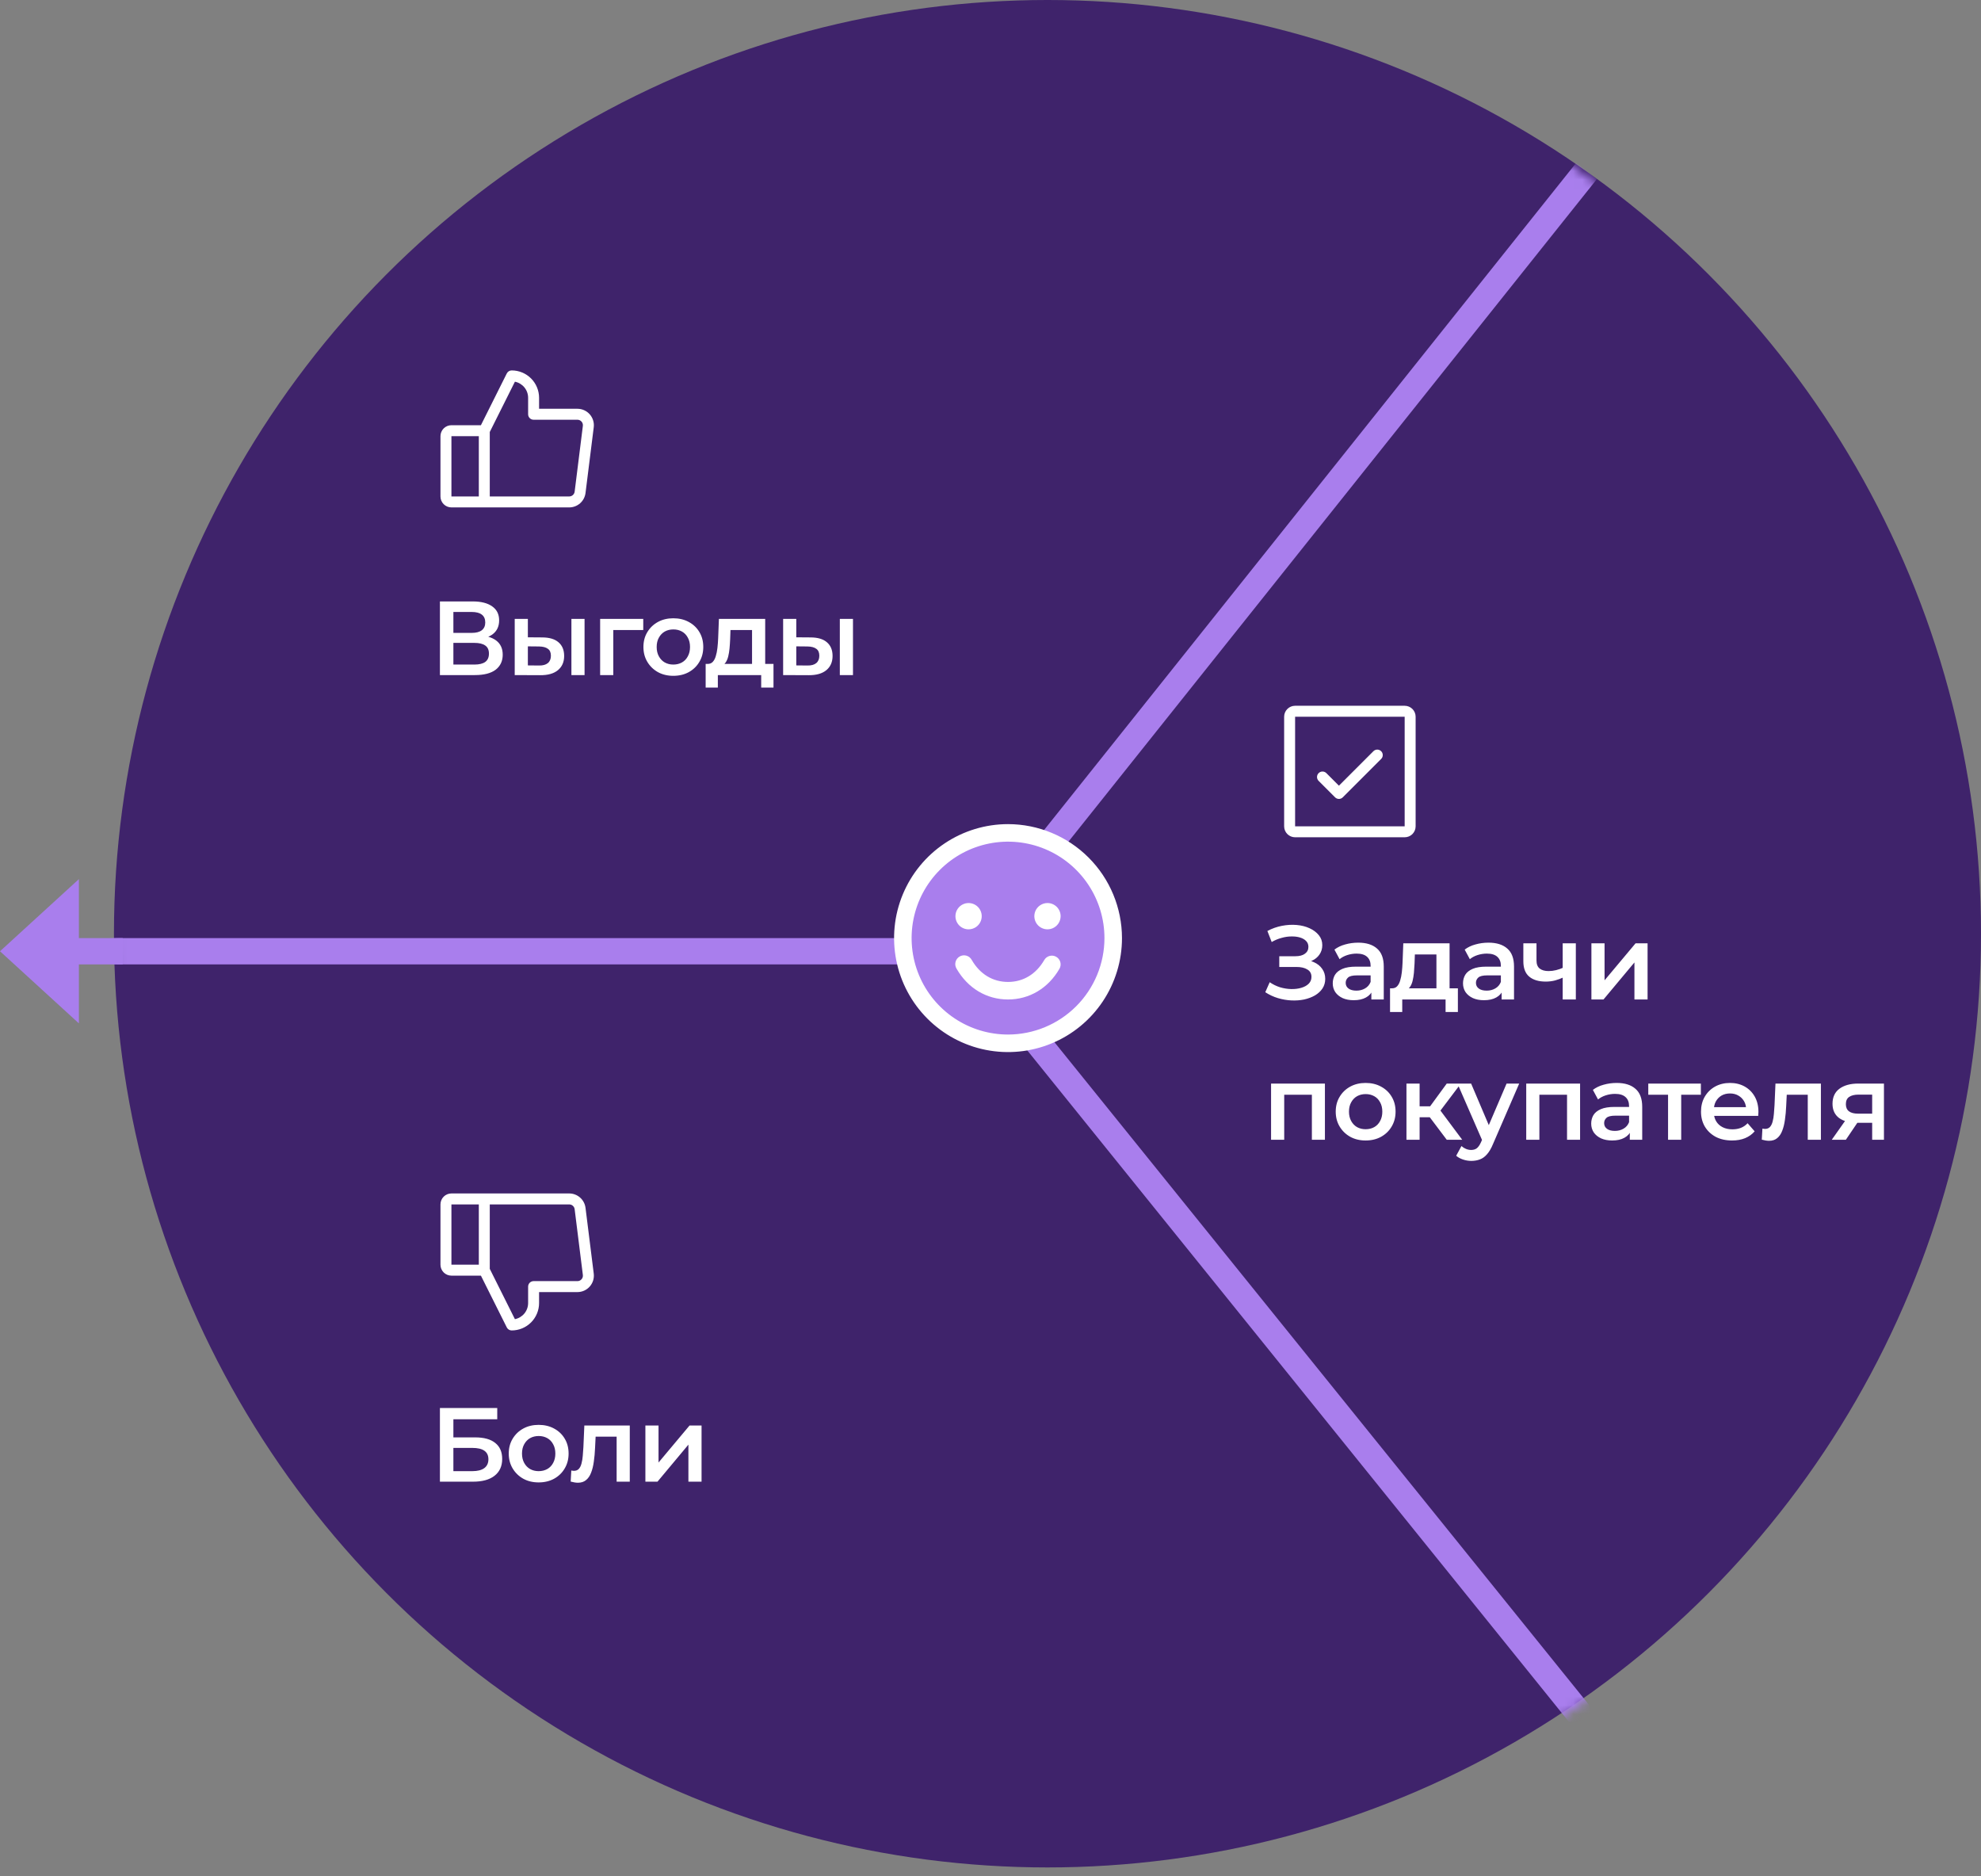 <?xml version="1.0" encoding="UTF-8"?> <svg xmlns="http://www.w3.org/2000/svg" width="226" height="214" viewBox="0 0 226 214" fill="none"><rect x="0" y="0" width="226" height="214" fill="#808080" stroke="none"/><circle cx="119.5" cy="106.5" r="106.5" fill="#3F236B"></circle><mask id="mask0_2050_2539" style="mask-type:alpha" maskUnits="userSpaceOnUse" x="13" y="0" width="213" height="214"><circle cx="119.5" cy="107" r="106.5" fill="#3F236B"></circle></mask><g mask="url(#mask0_2050_2539)"><line x1="111" y1="108.5" x2="12" y2="108.5" stroke="#A97EED" stroke-width="3"></line><path d="M181 196.5L110 108.5L181 19.5" stroke="#A97EED" stroke-width="3"></path></g><path d="M67.281 47.259C67.105 47.06 66.889 46.9 66.646 46.791C66.404 46.681 66.141 46.625 65.875 46.625H61.5V45.375C61.5 44.546 61.171 43.751 60.585 43.165C59.999 42.579 59.204 42.25 58.375 42.25C58.259 42.25 58.145 42.282 58.046 42.343C57.947 42.404 57.868 42.492 57.816 42.595L54.864 48.5H51.5C51.169 48.5 50.85 48.632 50.616 48.866C50.382 49.1 50.25 49.419 50.25 49.75V56.625C50.25 56.956 50.382 57.275 50.616 57.509C50.85 57.743 51.169 57.875 51.5 57.875H64.938C65.394 57.875 65.835 57.709 66.178 57.407C66.521 57.104 66.741 56.688 66.798 56.234L67.736 48.734C67.769 48.47 67.746 48.202 67.667 47.948C67.589 47.694 67.457 47.459 67.281 47.259ZM51.5 49.75H54.625V56.625H51.5V49.75ZM66.495 48.578L65.558 56.078C65.539 56.229 65.465 56.368 65.351 56.469C65.237 56.569 65.09 56.625 64.938 56.625H55.875V49.273L58.743 43.536C59.168 43.621 59.55 43.851 59.825 44.186C60.1 44.521 60.25 44.941 60.25 45.375V47.25C60.25 47.416 60.316 47.575 60.433 47.692C60.55 47.809 60.709 47.875 60.875 47.875H65.875C65.964 47.875 66.051 47.894 66.132 47.93C66.213 47.967 66.285 48.02 66.344 48.087C66.403 48.153 66.446 48.231 66.472 48.316C66.499 48.401 66.506 48.49 66.495 48.578Z" fill="white"></path><path d="M50.188 77V68.6H53.944C54.888 68.6 55.624 68.788 56.152 69.164C56.68 69.532 56.944 70.064 56.944 70.76C56.944 71.448 56.692 71.98 56.188 72.356C55.684 72.724 55.02 72.908 54.196 72.908L54.412 72.476C55.348 72.476 56.072 72.664 56.584 73.04C57.096 73.416 57.352 73.96 57.352 74.672C57.352 75.4 57.084 75.972 56.548 76.388C56.012 76.796 55.22 77 54.172 77H50.188ZM51.724 75.8H54.124C54.668 75.8 55.08 75.7 55.36 75.5C55.64 75.292 55.78 74.976 55.78 74.552C55.78 74.128 55.64 73.82 55.36 73.628C55.08 73.428 54.668 73.328 54.124 73.328H51.724V75.8ZM51.724 72.188H53.812C54.316 72.188 54.7 72.088 54.964 71.888C55.228 71.68 55.36 71.384 55.36 71C55.36 70.6 55.228 70.3 54.964 70.1C54.7 69.9 54.316 69.8 53.812 69.8H51.724V72.188ZM65.189 77V70.592H66.689V77H65.189ZM61.841 72.704C62.665 72.704 63.289 72.888 63.713 73.256C64.145 73.624 64.361 74.144 64.361 74.816C64.361 75.512 64.121 76.056 63.641 76.448C63.169 76.832 62.497 77.02 61.625 77.012L58.721 77V70.592H60.221V72.692L61.841 72.704ZM61.493 75.908C61.933 75.916 62.269 75.824 62.501 75.632C62.733 75.44 62.849 75.16 62.849 74.792C62.849 74.424 62.733 74.16 62.501 74C62.277 73.832 61.941 73.744 61.493 73.736L60.221 73.724V75.896L61.493 75.908ZM68.466 77V70.592H73.385V71.864H69.618L69.966 71.528V77H68.466ZM76.812 77.084C76.156 77.084 75.572 76.944 75.06 76.664C74.548 76.376 74.144 75.984 73.848 75.488C73.552 74.992 73.404 74.428 73.404 73.796C73.404 73.156 73.552 72.592 73.848 72.104C74.144 71.608 74.548 71.22 75.06 70.94C75.572 70.66 76.156 70.52 76.812 70.52C77.476 70.52 78.064 70.66 78.576 70.94C79.096 71.22 79.5 71.604 79.788 72.092C80.084 72.58 80.232 73.148 80.232 73.796C80.232 74.428 80.084 74.992 79.788 75.488C79.5 75.984 79.096 76.376 78.576 76.664C78.064 76.944 77.476 77.084 76.812 77.084ZM76.812 75.8C77.18 75.8 77.508 75.72 77.796 75.56C78.084 75.4 78.308 75.168 78.468 74.864C78.636 74.56 78.72 74.204 78.72 73.796C78.72 73.38 78.636 73.024 78.468 72.728C78.308 72.424 78.084 72.192 77.796 72.032C77.508 71.872 77.184 71.792 76.824 71.792C76.456 71.792 76.128 71.872 75.84 72.032C75.56 72.192 75.336 72.424 75.168 72.728C75 73.024 74.916 73.38 74.916 73.796C74.916 74.204 75 74.56 75.168 74.864C75.336 75.168 75.56 75.4 75.84 75.56C76.128 75.72 76.452 75.8 76.812 75.8ZM85.796 76.304V71.864H83.335L83.299 72.896C83.284 73.264 83.26 73.62 83.228 73.964C83.195 74.3 83.144 74.612 83.072 74.9C82.999 75.18 82.895 75.412 82.76 75.596C82.624 75.78 82.444 75.9 82.219 75.956L80.731 75.728C80.972 75.728 81.163 75.652 81.308 75.5C81.46 75.34 81.576 75.124 81.656 74.852C81.743 74.572 81.808 74.256 81.847 73.904C81.888 73.544 81.915 73.172 81.931 72.788L82.016 70.592H87.296V76.304H85.796ZM80.504 78.428V75.728H88.243V78.428H86.84V77H81.895V78.428H80.504ZM95.811 77V70.592H97.311V77H95.811ZM92.463 72.704C93.287 72.704 93.911 72.888 94.335 73.256C94.767 73.624 94.983 74.144 94.983 74.816C94.983 75.512 94.743 76.056 94.263 76.448C93.791 76.832 93.119 77.02 92.247 77.012L89.343 77V70.592H90.843V72.692L92.463 72.704ZM92.115 75.908C92.555 75.916 92.891 75.824 93.123 75.632C93.355 75.44 93.471 75.16 93.471 74.792C93.471 74.424 93.355 74.16 93.123 74C92.899 73.832 92.563 73.744 92.115 73.736L90.843 73.724V75.896L92.115 75.908Z" fill="white"></path><path d="M67.736 145.266L66.798 137.766C66.741 137.312 66.521 136.896 66.178 136.594C65.835 136.291 65.394 136.125 64.938 136.125H51.5C51.169 136.125 50.85 136.257 50.616 136.491C50.382 136.726 50.25 137.043 50.25 137.375V144.25C50.25 144.582 50.382 144.899 50.616 145.134C50.85 145.368 51.169 145.5 51.5 145.5H54.864L57.816 151.405C57.868 151.509 57.947 151.596 58.046 151.657C58.145 151.718 58.259 151.75 58.375 151.75C59.204 151.75 59.999 151.421 60.585 150.835C61.171 150.249 61.5 149.454 61.5 148.625V147.375H65.875C66.141 147.375 66.404 147.319 66.647 147.209C66.889 147.1 67.106 146.94 67.282 146.74C67.458 146.541 67.589 146.306 67.668 146.052C67.746 145.798 67.769 145.53 67.736 145.266ZM54.625 144.25H51.5V137.375H54.625V144.25ZM66.344 145.913C66.285 145.98 66.213 146.034 66.132 146.07C66.052 146.107 65.964 146.126 65.875 146.125H60.875C60.709 146.125 60.55 146.191 60.433 146.308C60.316 146.425 60.25 146.584 60.25 146.75V148.625C60.25 149.059 60.1 149.479 59.825 149.814C59.55 150.149 59.168 150.379 58.743 150.464L55.875 144.727V137.375H64.938C65.09 137.375 65.237 137.43 65.351 137.531C65.465 137.632 65.539 137.771 65.558 137.922L66.495 145.422C66.507 145.51 66.499 145.599 66.473 145.684C66.447 145.769 66.403 145.847 66.344 145.913Z" fill="white"></path><path d="M50.188 169V160.6H56.728V161.884H51.724V163.948H54.208C55.216 163.948 55.98 164.16 56.5 164.584C57.028 165 57.292 165.608 57.292 166.408C57.292 167.232 57 167.872 56.416 168.328C55.84 168.776 55.024 169 53.968 169H50.188ZM51.724 167.8H53.884C54.484 167.8 54.94 167.684 55.252 167.452C55.564 167.22 55.72 166.884 55.72 166.444C55.72 165.58 55.108 165.148 53.884 165.148H51.724V167.8ZM61.448 169.084C60.792 169.084 60.208 168.944 59.696 168.664C59.184 168.376 58.78 167.984 58.484 167.488C58.188 166.992 58.04 166.428 58.04 165.796C58.04 165.156 58.188 164.592 58.484 164.104C58.78 163.608 59.184 163.22 59.696 162.94C60.208 162.66 60.792 162.52 61.448 162.52C62.112 162.52 62.7 162.66 63.212 162.94C63.732 163.22 64.136 163.604 64.424 164.092C64.72 164.58 64.868 165.148 64.868 165.796C64.868 166.428 64.72 166.992 64.424 167.488C64.136 167.984 63.732 168.376 63.212 168.664C62.7 168.944 62.112 169.084 61.448 169.084ZM61.448 167.8C61.816 167.8 62.144 167.72 62.432 167.56C62.72 167.4 62.944 167.168 63.104 166.864C63.272 166.56 63.356 166.204 63.356 165.796C63.356 165.38 63.272 165.024 63.104 164.728C62.944 164.424 62.72 164.192 62.432 164.032C62.144 163.872 61.82 163.792 61.46 163.792C61.092 163.792 60.764 163.872 60.476 164.032C60.196 164.192 59.972 164.424 59.804 164.728C59.636 165.024 59.552 165.38 59.552 165.796C59.552 166.204 59.636 166.56 59.804 166.864C59.972 167.168 60.196 167.4 60.476 167.56C60.764 167.72 61.088 167.8 61.448 167.8ZM65.104 168.988L65.176 167.728C65.232 167.736 65.284 167.744 65.332 167.752C65.38 167.76 65.424 167.764 65.464 167.764C65.712 167.764 65.904 167.688 66.04 167.536C66.176 167.384 66.276 167.18 66.34 166.924C66.412 166.66 66.46 166.368 66.484 166.048C66.516 165.72 66.54 165.392 66.556 165.064L66.664 162.592H71.848V169H70.348V163.456L70.696 163.864H67.648L67.972 163.444L67.888 165.136C67.864 165.704 67.816 166.232 67.744 166.72C67.68 167.2 67.576 167.62 67.432 167.98C67.296 168.34 67.104 168.62 66.856 168.82C66.616 169.02 66.308 169.12 65.932 169.12C65.812 169.12 65.68 169.108 65.536 169.084C65.4 169.06 65.256 169.028 65.104 168.988ZM73.628 169V162.592H75.128V166.816L78.668 162.592H80.036V169H78.536V164.776L75.008 169H73.628Z" fill="white"></path><path d="M157.567 85.683C157.625 85.741 157.671 85.81 157.703 85.886C157.734 85.962 157.75 86.043 157.75 86.125C157.75 86.207 157.734 86.288 157.703 86.364C157.671 86.44 157.625 86.509 157.567 86.567L153.192 90.942C153.134 91 153.065 91.046 152.989 91.078C152.913 91.109 152.832 91.126 152.75 91.126C152.668 91.126 152.587 91.109 152.511 91.078C152.435 91.046 152.366 91 152.308 90.942L150.433 89.067C150.316 88.95 150.25 88.791 150.25 88.625C150.25 88.459 150.316 88.3 150.433 88.183C150.55 88.066 150.709 88 150.875 88C151.041 88 151.2 88.066 151.317 88.183L152.75 89.616L156.683 85.683C156.741 85.625 156.81 85.579 156.886 85.547C156.962 85.516 157.043 85.499 157.125 85.499C157.207 85.499 157.288 85.516 157.364 85.547C157.44 85.579 157.509 85.625 157.567 85.683ZM161.5 81.75V94.25C161.5 94.582 161.368 94.9 161.134 95.134C160.899 95.368 160.582 95.5 160.25 95.5H147.75C147.418 95.5 147.101 95.368 146.866 95.134C146.632 94.9 146.5 94.582 146.5 94.25V81.75C146.5 81.418 146.632 81.1 146.866 80.866C147.101 80.632 147.418 80.5 147.75 80.5H160.25C160.582 80.5 160.899 80.632 161.134 80.866C161.368 81.1 161.5 81.418 161.5 81.75ZM160.25 94.25V81.75H147.75V94.25H160.25Z" fill="white"></path><path d="M144.348 113.172L144.852 112.032C145.212 112.28 145.604 112.472 146.028 112.608C146.46 112.736 146.888 112.804 147.312 112.812C147.736 112.82 148.12 112.772 148.464 112.668C148.816 112.564 149.096 112.408 149.304 112.2C149.512 111.992 149.616 111.732 149.616 111.42C149.616 111.044 149.46 110.764 149.148 110.58C148.844 110.388 148.428 110.292 147.9 110.292H145.944V109.068H147.78C148.252 109.068 148.616 108.972 148.872 108.78C149.136 108.588 149.268 108.328 149.268 108C149.268 107.728 149.18 107.504 149.004 107.328C148.836 107.152 148.604 107.02 148.308 106.932C148.02 106.844 147.692 106.804 147.324 106.812C146.964 106.812 146.588 106.868 146.196 106.98C145.804 107.084 145.432 107.24 145.08 107.448L144.588 106.188C145.116 105.908 145.668 105.712 146.244 105.6C146.828 105.488 147.392 105.456 147.936 105.504C148.48 105.552 148.968 105.676 149.4 105.876C149.84 106.076 150.192 106.34 150.456 106.668C150.72 106.988 150.852 107.368 150.852 107.808C150.852 108.208 150.744 108.564 150.528 108.876C150.32 109.18 150.032 109.416 149.664 109.584C149.296 109.752 148.868 109.836 148.38 109.836L148.44 109.452C148.992 109.452 149.472 109.548 149.88 109.74C150.296 109.924 150.616 110.18 150.84 110.508C151.072 110.836 151.188 111.216 151.188 111.648C151.188 112.056 151.084 112.42 150.876 112.74C150.668 113.052 150.384 113.316 150.024 113.532C149.664 113.74 149.252 113.896 148.788 114C148.324 114.096 147.836 114.132 147.324 114.108C146.812 114.084 146.3 113.996 145.788 113.844C145.284 113.692 144.804 113.468 144.348 113.172ZM156.449 114V112.704L156.365 112.428V110.16C156.365 109.72 156.233 109.38 155.969 109.14C155.705 108.892 155.305 108.768 154.769 108.768C154.409 108.768 154.053 108.824 153.701 108.936C153.357 109.048 153.065 109.204 152.825 109.404L152.237 108.312C152.581 108.048 152.989 107.852 153.461 107.724C153.941 107.588 154.437 107.52 154.949 107.52C155.877 107.52 156.593 107.744 157.097 108.192C157.609 108.632 157.865 109.316 157.865 110.244V114H156.449ZM154.433 114.084C153.953 114.084 153.533 114.004 153.173 113.844C152.813 113.676 152.533 113.448 152.333 113.16C152.141 112.864 152.045 112.532 152.045 112.164C152.045 111.804 152.129 111.48 152.297 111.192C152.473 110.904 152.757 110.676 153.149 110.508C153.541 110.34 154.061 110.256 154.709 110.256H156.569V111.252H154.817C154.305 111.252 153.961 111.336 153.785 111.504C153.609 111.664 153.521 111.864 153.521 112.104C153.521 112.376 153.629 112.592 153.845 112.752C154.061 112.912 154.361 112.992 154.745 112.992C155.113 112.992 155.441 112.908 155.729 112.74C156.025 112.572 156.237 112.324 156.365 111.996L156.617 112.896C156.473 113.272 156.213 113.564 155.837 113.772C155.469 113.98 155.001 114.084 154.433 114.084ZM163.873 113.304V108.864H161.413L161.377 109.896C161.361 110.264 161.337 110.62 161.305 110.964C161.273 111.3 161.221 111.612 161.149 111.9C161.077 112.18 160.973 112.412 160.837 112.596C160.701 112.78 160.521 112.9 160.297 112.956L158.809 112.728C159.049 112.728 159.241 112.652 159.385 112.5C159.537 112.34 159.653 112.124 159.733 111.852C159.821 111.572 159.885 111.256 159.925 110.904C159.965 110.544 159.993 110.172 160.009 109.788L160.093 107.592H165.373V113.304H163.873ZM158.581 115.428V112.728H166.321V115.428H164.917V114H159.973V115.428H158.581ZM171.309 114V112.704L171.225 112.428V110.16C171.225 109.72 171.093 109.38 170.829 109.14C170.565 108.892 170.165 108.768 169.629 108.768C169.269 108.768 168.913 108.824 168.561 108.936C168.217 109.048 167.925 109.204 167.685 109.404L167.097 108.312C167.441 108.048 167.849 107.852 168.321 107.724C168.801 107.588 169.297 107.52 169.809 107.52C170.737 107.52 171.453 107.744 171.957 108.192C172.469 108.632 172.725 109.316 172.725 110.244V114H171.309ZM169.293 114.084C168.813 114.084 168.393 114.004 168.033 113.844C167.673 113.676 167.393 113.448 167.193 113.16C167.001 112.864 166.905 112.532 166.905 112.164C166.905 111.804 166.989 111.48 167.157 111.192C167.333 110.904 167.617 110.676 168.009 110.508C168.401 110.34 168.921 110.256 169.569 110.256H171.429V111.252H169.677C169.165 111.252 168.821 111.336 168.645 111.504C168.469 111.664 168.381 111.864 168.381 112.104C168.381 112.376 168.489 112.592 168.705 112.752C168.921 112.912 169.221 112.992 169.605 112.992C169.973 112.992 170.301 112.908 170.589 112.74C170.885 112.572 171.097 112.324 171.225 111.996L171.477 112.896C171.333 113.272 171.073 113.564 170.697 113.772C170.329 113.98 169.861 114.084 169.293 114.084ZM178.385 111.468C178.081 111.612 177.757 111.732 177.413 111.828C177.077 111.916 176.721 111.96 176.345 111.96C175.537 111.96 174.909 111.772 174.461 111.396C174.013 111.02 173.789 110.436 173.789 109.644V107.592H175.289V109.548C175.289 109.972 175.409 110.28 175.649 110.472C175.897 110.664 176.237 110.76 176.669 110.76C176.957 110.76 177.245 110.724 177.533 110.652C177.821 110.58 178.105 110.48 178.385 110.352V111.468ZM178.277 114V107.592H179.777V114H178.277ZM181.554 114V107.592H183.054V111.816L186.594 107.592H187.962V114H186.462V109.776L182.934 114H181.554ZM145.008 130V123.592H151.152V130H149.664V124.516L150.012 124.864H146.16L146.508 124.516V130H145.008ZM155.792 130.084C155.136 130.084 154.552 129.944 154.04 129.664C153.528 129.376 153.124 128.984 152.828 128.488C152.532 127.992 152.384 127.428 152.384 126.796C152.384 126.156 152.532 125.592 152.828 125.104C153.124 124.608 153.528 124.22 154.04 123.94C154.552 123.66 155.136 123.52 155.792 123.52C156.456 123.52 157.044 123.66 157.556 123.94C158.076 124.22 158.48 124.604 158.768 125.092C159.064 125.58 159.212 126.148 159.212 126.796C159.212 127.428 159.064 127.992 158.768 128.488C158.48 128.984 158.076 129.376 157.556 129.664C157.044 129.944 156.456 130.084 155.792 130.084ZM155.792 128.8C156.16 128.8 156.488 128.72 156.776 128.56C157.064 128.4 157.288 128.168 157.448 127.864C157.616 127.56 157.7 127.204 157.7 126.796C157.7 126.38 157.616 126.024 157.448 125.728C157.288 125.424 157.064 125.192 156.776 125.032C156.488 124.872 156.164 124.792 155.804 124.792C155.436 124.792 155.108 124.872 154.82 125.032C154.54 125.192 154.316 125.424 154.148 125.728C153.98 126.024 153.896 126.38 153.896 126.796C153.896 127.204 153.98 127.56 154.148 127.864C154.316 128.168 154.54 128.4 154.82 128.56C155.108 128.72 155.432 128.8 155.792 128.8ZM165.05 130L162.734 126.928L163.958 126.172L166.814 130H165.05ZM160.454 130V123.592H161.954V130H160.454ZM161.51 127.432V126.184H163.682V127.432H161.51ZM164.102 126.976L162.698 126.808L165.05 123.592H166.658L164.102 126.976ZM167.844 132.412C167.532 132.412 167.22 132.36 166.908 132.256C166.596 132.152 166.336 132.008 166.128 131.824L166.728 130.72C166.88 130.856 167.052 130.964 167.244 131.044C167.436 131.124 167.632 131.164 167.832 131.164C168.104 131.164 168.324 131.096 168.492 130.96C168.66 130.824 168.816 130.596 168.96 130.276L169.332 129.436L169.452 129.256L171.876 123.592H173.316L170.316 130.516C170.116 130.996 169.892 131.376 169.644 131.656C169.404 131.936 169.132 132.132 168.828 132.244C168.532 132.356 168.204 132.412 167.844 132.412ZM169.164 130.228L166.272 123.592H167.832L170.184 129.124L169.164 130.228ZM174.118 130V123.592H180.262V130H178.774V124.516L179.122 124.864H175.27L175.618 124.516V130H174.118ZM185.934 130V128.704L185.85 128.428V126.16C185.85 125.72 185.718 125.38 185.454 125.14C185.19 124.892 184.79 124.768 184.254 124.768C183.894 124.768 183.538 124.824 183.186 124.936C182.842 125.048 182.55 125.204 182.31 125.404L181.722 124.312C182.066 124.048 182.474 123.852 182.946 123.724C183.426 123.588 183.922 123.52 184.434 123.52C185.362 123.52 186.078 123.744 186.582 124.192C187.094 124.632 187.35 125.316 187.35 126.244V130H185.934ZM183.918 130.084C183.438 130.084 183.018 130.004 182.658 129.844C182.298 129.676 182.018 129.448 181.818 129.16C181.626 128.864 181.53 128.532 181.53 128.164C181.53 127.804 181.614 127.48 181.782 127.192C181.958 126.904 182.242 126.676 182.634 126.508C183.026 126.34 183.546 126.256 184.194 126.256H186.054V127.252H184.302C183.79 127.252 183.446 127.336 183.27 127.504C183.094 127.664 183.006 127.864 183.006 128.104C183.006 128.376 183.114 128.592 183.33 128.752C183.546 128.912 183.846 128.992 184.23 128.992C184.598 128.992 184.926 128.908 185.214 128.74C185.51 128.572 185.722 128.324 185.85 127.996L186.102 128.896C185.958 129.272 185.698 129.564 185.322 129.772C184.954 129.98 184.486 130.084 183.918 130.084ZM190.298 130V124.504L190.646 124.864H188.042V123.592H194.042V124.864H191.45L191.798 124.504V130H190.298ZM197.597 130.084C196.885 130.084 196.261 129.944 195.725 129.664C195.197 129.376 194.785 128.984 194.489 128.488C194.201 127.992 194.057 127.428 194.057 126.796C194.057 126.156 194.197 125.592 194.477 125.104C194.765 124.608 195.157 124.22 195.653 123.94C196.157 123.66 196.729 123.52 197.369 123.52C197.993 123.52 198.549 123.656 199.037 123.928C199.525 124.2 199.909 124.584 200.189 125.08C200.469 125.576 200.609 126.16 200.609 126.832C200.609 126.896 200.605 126.968 200.597 127.048C200.597 127.128 200.593 127.204 200.585 127.276H195.245V126.28H199.793L199.205 126.592C199.213 126.224 199.137 125.9 198.977 125.62C198.817 125.34 198.597 125.12 198.317 124.96C198.045 124.8 197.729 124.72 197.369 124.72C197.001 124.72 196.677 124.8 196.397 124.96C196.125 125.12 195.909 125.344 195.749 125.632C195.597 125.912 195.521 126.244 195.521 126.628V126.868C195.521 127.252 195.609 127.592 195.785 127.888C195.961 128.184 196.209 128.412 196.529 128.572C196.849 128.732 197.217 128.812 197.633 128.812C197.993 128.812 198.317 128.756 198.605 128.644C198.893 128.532 199.149 128.356 199.373 128.116L200.177 129.04C199.889 129.376 199.525 129.636 199.085 129.82C198.653 129.996 198.157 130.084 197.597 130.084ZM200.992 129.988L201.064 128.728C201.12 128.736 201.172 128.744 201.22 128.752C201.268 128.76 201.312 128.764 201.352 128.764C201.6 128.764 201.792 128.688 201.928 128.536C202.064 128.384 202.164 128.18 202.228 127.924C202.3 127.66 202.348 127.368 202.372 127.048C202.404 126.72 202.428 126.392 202.444 126.064L202.552 123.592H207.736V130H206.236V124.456L206.584 124.864H203.536L203.86 124.444L203.776 126.136C203.752 126.704 203.704 127.232 203.632 127.72C203.568 128.2 203.464 128.62 203.32 128.98C203.184 129.34 202.992 129.62 202.744 129.82C202.504 130.02 202.196 130.12 201.82 130.12C201.7 130.12 201.568 130.108 201.424 130.084C201.288 130.06 201.144 130.028 200.992 129.988ZM213.584 130V127.816L213.8 128.068H211.88C211 128.068 210.308 127.884 209.804 127.516C209.308 127.14 209.06 126.6 209.06 125.896C209.06 125.144 209.324 124.572 209.852 124.18C210.388 123.788 211.1 123.592 211.988 123.592H214.928V130H213.584ZM208.976 130L210.704 127.552H212.24L210.584 130H208.976ZM213.584 127.336V124.456L213.8 124.852H212.036C211.572 124.852 211.212 124.94 210.956 125.116C210.708 125.284 210.584 125.56 210.584 125.944C210.584 126.664 211.052 127.024 211.988 127.024H213.8L213.584 127.336Z" fill="white"></path><line x1="14" y1="108.5" x2="5" y2="108.5" stroke="#A97EED" stroke-width="3"></line><path d="M4.15258e-07 108.5L9 100.273L9 116.727L4.15258e-07 108.5Z" fill="#A97EED"></path><circle cx="115" cy="107" r="12" fill="#A97EED"></circle><path d="M115 94C112.429 94 109.915 94.762 107.778 96.191C105.64 97.619 103.974 99.65 102.99 102.025C102.006 104.401 101.748 107.014 102.25 109.536C102.751 112.058 103.99 114.374 105.808 116.192C107.626 118.01 109.942 119.249 112.464 119.75C114.986 120.252 117.599 119.994 119.975 119.01C122.35 118.026 124.381 116.36 125.809 114.222C127.238 112.085 128 109.571 128 107C127.996 103.553 126.626 100.249 124.188 97.812C121.751 95.374 118.447 94.004 115 94ZM115 118C112.824 118 110.698 117.355 108.889 116.146C107.08 114.937 105.67 113.22 104.837 111.21C104.005 109.2 103.787 106.988 104.211 104.854C104.636 102.72 105.683 100.76 107.222 99.222C108.76 97.683 110.72 96.636 112.854 96.211C114.988 95.787 117.2 96.005 119.21 96.837C121.22 97.67 122.937 99.08 124.146 100.889C125.355 102.698 126 104.824 126 107C125.997 109.916 124.837 112.712 122.775 114.775C120.712 116.837 117.916 117.997 115 118ZM109 104.5C109 104.203 109.088 103.913 109.253 103.667C109.418 103.42 109.652 103.228 109.926 103.114C110.2 103.001 110.502 102.971 110.793 103.029C111.084 103.087 111.351 103.23 111.561 103.439C111.77 103.649 111.913 103.916 111.971 104.207C112.029 104.498 111.999 104.8 111.886 105.074C111.772 105.348 111.58 105.582 111.333 105.747C111.087 105.912 110.797 106 110.5 106C110.102 106 109.721 105.842 109.439 105.561C109.158 105.279 109 104.898 109 104.5ZM121 104.5C121 104.797 120.912 105.087 120.747 105.333C120.582 105.58 120.348 105.772 120.074 105.886C119.8 105.999 119.498 106.029 119.207 105.971C118.916 105.913 118.649 105.77 118.439 105.561C118.23 105.351 118.087 105.084 118.029 104.793C117.971 104.502 118.001 104.2 118.114 103.926C118.228 103.652 118.42 103.418 118.667 103.253C118.913 103.088 119.203 103 119.5 103C119.898 103 120.279 103.158 120.561 103.439C120.842 103.721 121 104.102 121 104.5ZM120.866 110.5C119.58 112.724 117.441 114 115 114C112.559 114 110.421 112.725 109.135 110.5C109.063 110.386 109.014 110.259 108.992 110.126C108.97 109.993 108.976 109.857 109.008 109.726C109.04 109.595 109.098 109.471 109.179 109.364C109.26 109.256 109.362 109.165 109.478 109.098C109.595 109.03 109.724 108.987 109.858 108.971C109.992 108.955 110.128 108.966 110.258 109.003C110.387 109.041 110.508 109.104 110.612 109.189C110.716 109.275 110.802 109.38 110.865 109.5C111.799 111.114 113.266 112 115 112C116.734 112 118.201 111.112 119.134 109.5C119.266 109.27 119.485 109.103 119.741 109.034C119.997 108.965 120.27 109.001 120.5 109.134C120.73 109.266 120.897 109.485 120.966 109.741C121.035 109.997 120.999 110.27 120.866 110.5Z" fill="white"></path></svg> 